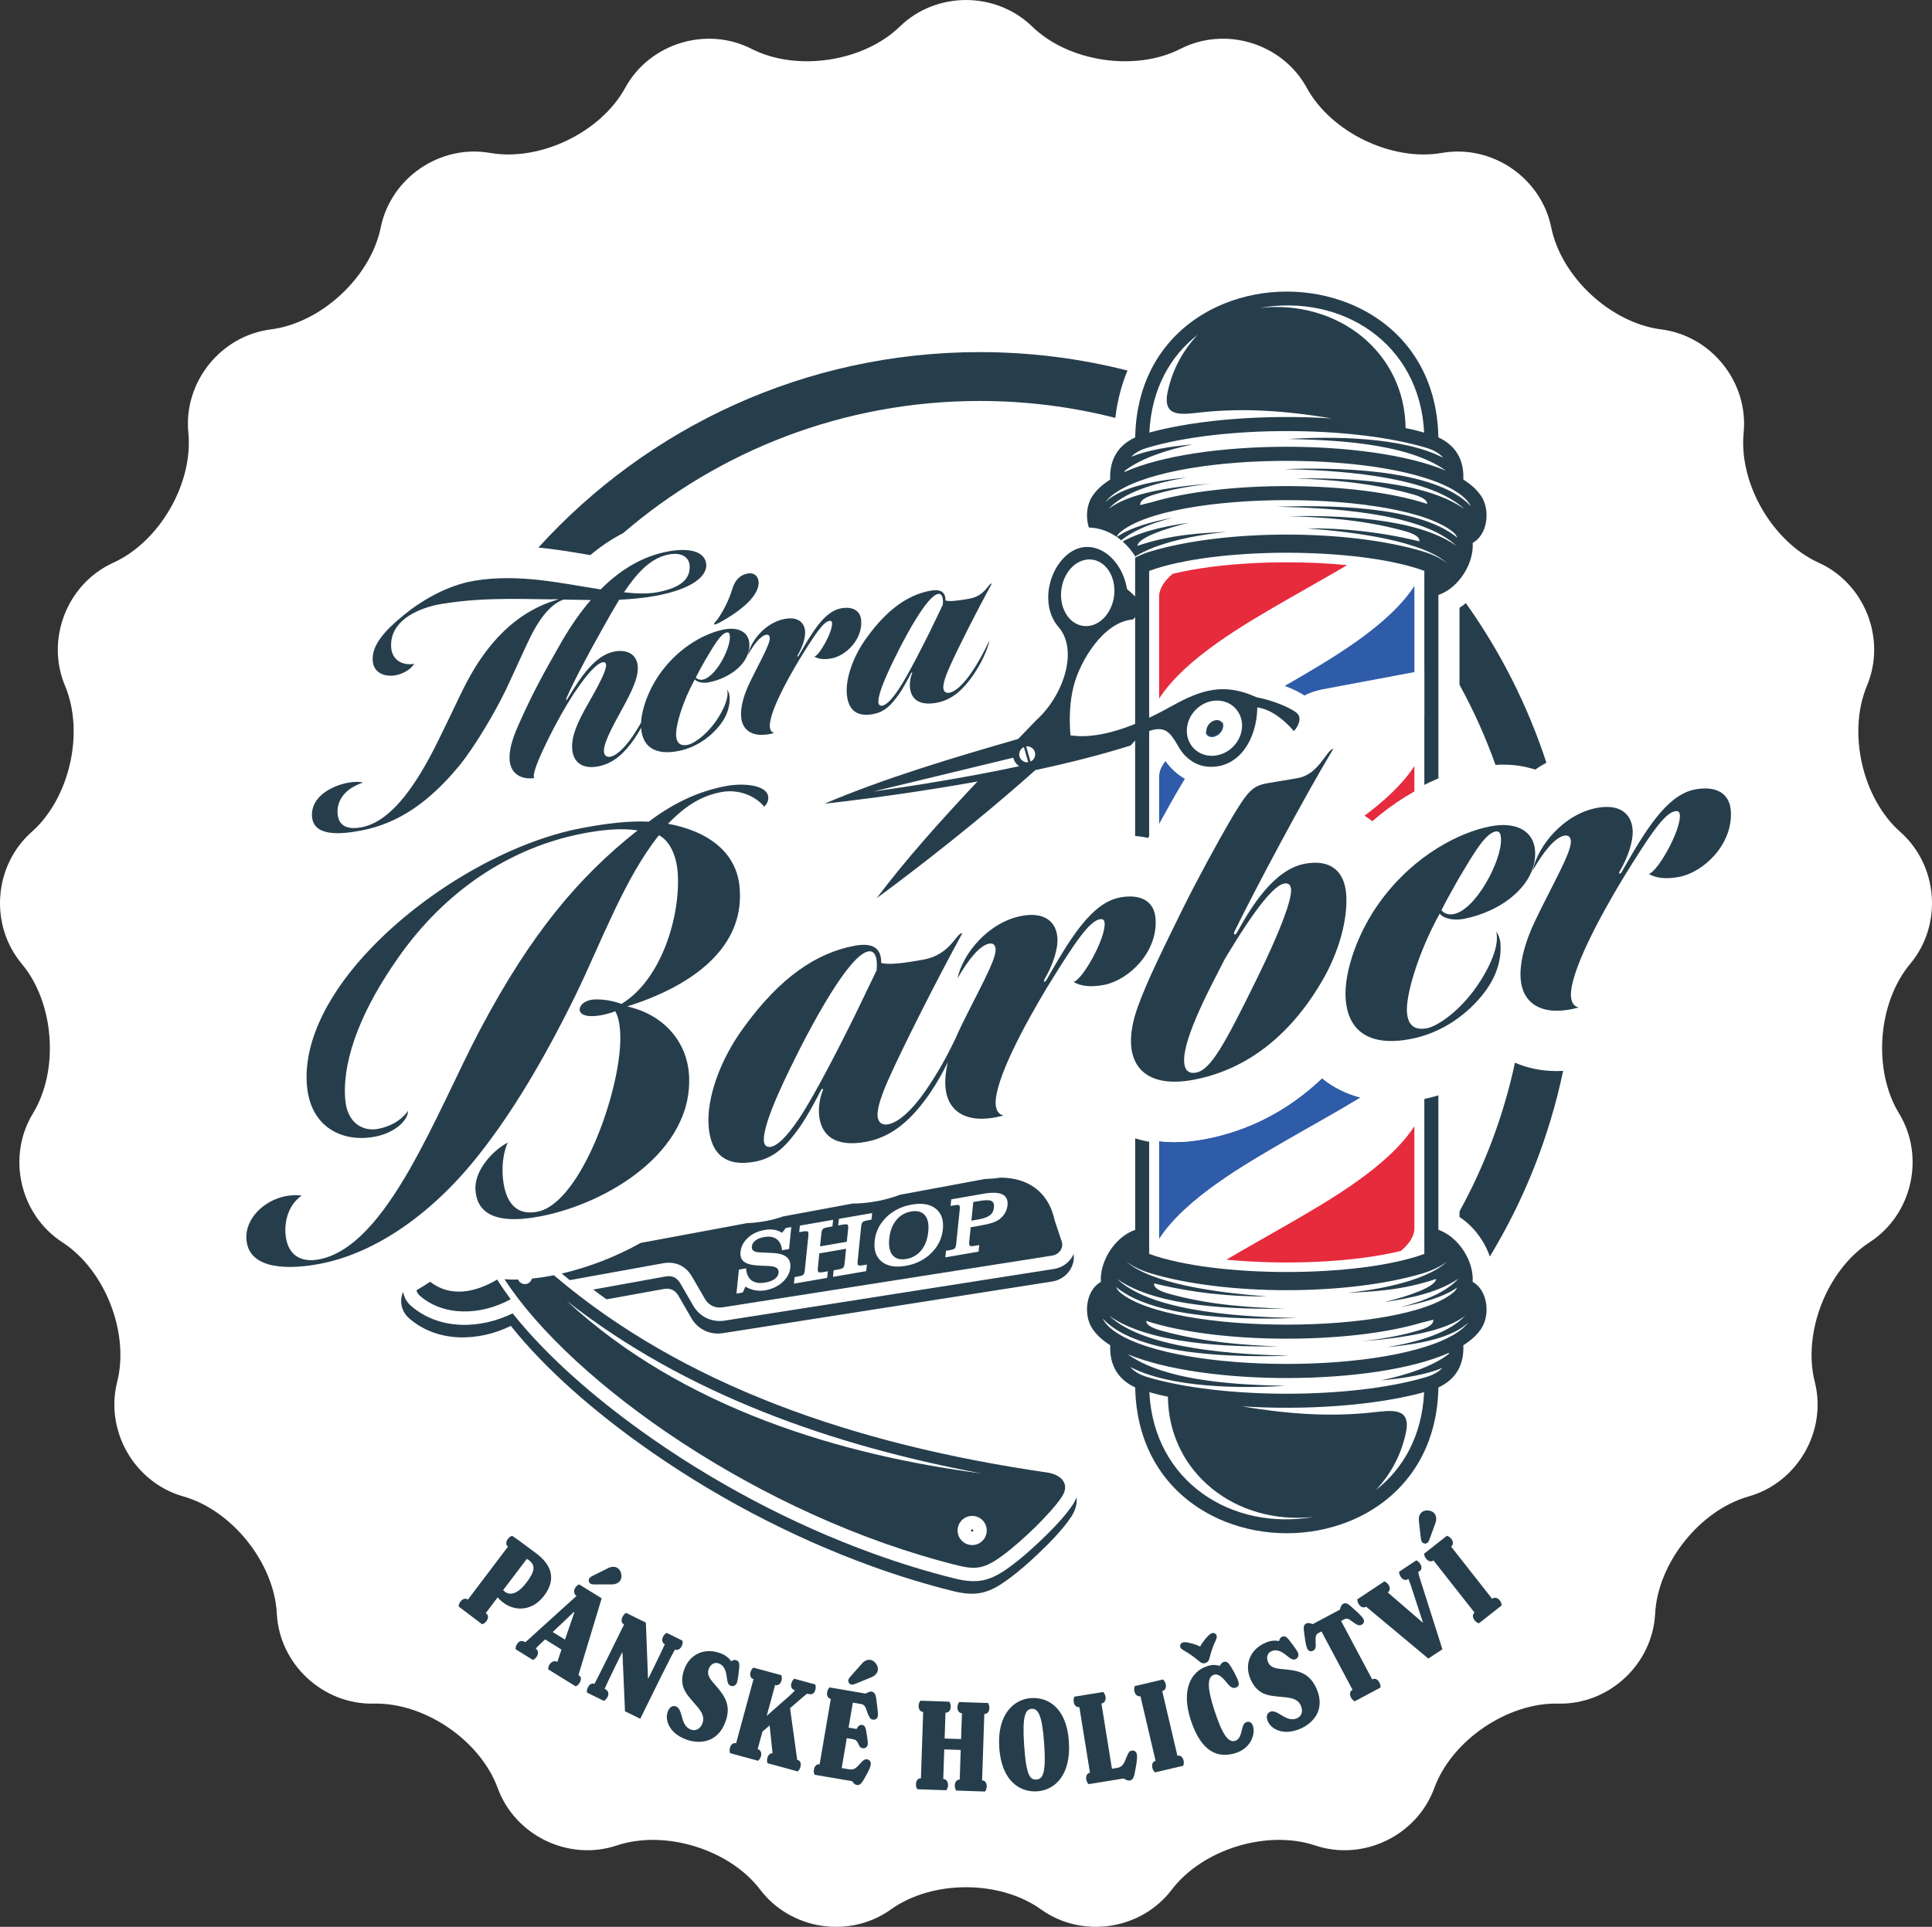 <?xml version="1.0" encoding="utf-8"?>
<!-- Generator: Adobe Illustrator 16.0.0, SVG Export Plug-In . SVG Version: 6.00 Build 0)  -->
<!DOCTYPE svg PUBLIC "-//W3C//DTD SVG 1.1//EN" "http://www.w3.org/Graphics/SVG/1.1/DTD/svg11.dtd">
<svg version="1.1" id="Vrstva_1" xmlns="http://www.w3.org/2000/svg" xmlns:xlink="http://www.w3.org/1999/xlink" x="0px" y="0px"
	 width="201.803px" height="201.301px" viewBox="-109.975 -109.701 201.803 201.301"
	 enable-background="new -109.975 -109.701 201.803 201.301" xml:space="preserve">
<rect x="-109.975" y="-109.701" width="201.803" height="201.301" fill="#333333" stroke="none"/>
<g>
	<path fill="#FFFFFF" d="M-15.983-106.93c3.8-3.693,10.019-3.693,13.82,0c3.799,3.693,10.765,4.745,15.486,2.335
		c4.719-2.41,10.664-0.578,13.203,4.075c2.541,4.651,8.893,7.709,14.115,6.795c5.219-0.912,10.359,2.59,11.415,7.784
		s6.229,9.986,11.483,10.653c5.261,0.669,9.132,5.53,8.615,10.804c-0.518,5.275,3.007,11.38,7.831,13.567
		c4.828,2.185,7.1,7.975,5.048,12.862c-2.048,4.887-0.481,11.761,3.485,15.271c3.97,3.513,4.436,9.713,1.034,13.778
		c-3.397,4.067-3.926,11.093-1.168,15.622c2.756,4.524,1.374,10.589-3.077,13.469c-4.444,2.884-7.021,9.443-5.722,14.583
		c1.301,5.136-1.807,10.522-6.91,11.967c-5.095,1.444-9.49,6.956-9.765,12.248c-0.273,5.288-4.829,9.521-10.126,9.396
		c-5.301-0.125-11.123,3.846-12.943,8.824c-1.822,4.978-7.423,7.678-12.45,5.994c-5.026-1.678-11.765,0.4-14.971,4.621
		c-3.206,4.217-9.353,5.145-13.662,2.059s-11.358-3.086-15.666,0c-4.307,3.088-10.454,2.16-13.661-2.059
		c-3.206-4.219-9.944-6.297-14.972-4.621c-5.025,1.684-10.627-1.017-12.447-5.994c-1.821-4.979-7.645-8.947-12.945-8.824
		c-5.294,0.125-9.855-4.107-10.126-9.396c-0.272-5.294-4.668-10.804-9.767-12.248c-5.096-1.444-8.206-6.829-6.909-11.967
		c1.299-5.138-1.271-11.698-5.723-14.583c-4.446-2.88-5.83-8.945-3.074-13.469c2.755-4.528,2.233-11.555-1.168-15.622
		c-3.398-4.064-2.934-10.265,1.032-13.778c3.969-3.515,5.538-10.387,3.485-15.271c-2.049-4.887,0.225-10.673,5.049-12.862
		c4.824-2.189,8.353-8.292,7.833-13.567c-0.521-5.273,3.357-10.132,8.614-10.804c5.259-0.667,10.426-5.46,11.483-10.653
		c1.059-5.193,6.197-8.696,11.416-7.784c5.222,0.914,11.573-2.146,14.113-6.795c2.543-4.65,8.482-6.483,13.206-4.075
		C-26.753-102.185-19.783-103.239-15.983-106.93"/>
	<path fill="#263E4C" d="M-56.929,51.082c0.168-0.225,0.351-0.302,0.447-0.332c0.299,0.189,1.145,0.797,2.55,1.858
		c2.09,1.586,1.707,3.185,0.78,4.411c-1.333,1.766-3.481,1.729-4.846,0.166l-1.242,1.643l0.069,0.049
		c0.212,0.162,0.237,0.48,0,0.795c-0.172,0.225-0.346,0.289-0.453,0.314l-2.446-1.854c0.005-0.105,0.021-0.285,0.19-0.511
		c0.237-0.313,0.551-0.378,0.766-0.215l0.011,0.009l4.193-5.541l-0.011-0.007C-57.134,51.703-57.16,51.385-56.929,51.082
		 M-54.982,55.631c0.875-1.155,1.061-1.896,0.033-2.469l-2.47,3.258C-56.883,57.022-56.01,56.99-54.982,55.631"/>
	<path fill="#263E4C" d="M-49.438,66.116c-0.141,0.228-0.314,0.319-0.404,0.362l-2.865-1.772c-0.017-0.109,0-0.296,0.143-0.523
		c0.176-0.288,0.537-0.414,0.741-0.288l0.059,0.039l0.438-1.301l-1.711-1.061l-0.471,0.44c-0.261,0.233-0.424,0.415-0.507,0.53
		c0.251,0.154,0.318,0.477,0.11,0.813c-0.142,0.228-0.314,0.319-0.409,0.362l-1.798-1.113c-0.015-0.107-0.009-0.303,0.134-0.53
		c0.203-0.324,0.491-0.442,0.851-0.224l0.021,0.016c0.167-0.131,0.475-0.416,1.125-1.012l4.226-3.83l-0.034-0.021
		c-0.211-0.145-0.312-0.489-0.11-0.813c0.145-0.238,0.321-0.328,0.421-0.364l2.35,1.452l-2.428,8.024l0.081,0.049
		C-49.247,65.488-49.235,65.79-49.438,66.116 M-49.983,58.751l-0.059-0.036l-2.202,2.086l1.284,0.789L-49.983,58.751z
		 M-45.091,54.723c0.154,0.691-0.338,1.113-0.998,1.104l-1.791,0.002c-0.265,0-0.552-0.043-0.598-0.371
		c-0.038-0.286,0.201-0.424,0.436-0.543l1.604-0.797C-45.853,53.817-45.227,54.04-45.091,54.723"/>
	<path fill="#263E4C" d="M-38.689,61.719c0.027,0.107,0.044,0.303-0.084,0.554c-0.164,0.341-0.463,0.464-0.665,0.364l-0.025-0.012
		c-0.176,0.289-0.606,1.098-1.397,2.701l-2.24,4.537l-1.593-0.783l-0.266-6.15l-0.027-0.012l-0.747,1.516
		c-0.562,1.14-0.91,1.91-1.092,2.309l0.088,0.041c0.306,0.15,0.392,0.459,0.215,0.814c-0.121,0.24-0.283,0.348-0.385,0.393
		l-1.757-0.867c-0.024-0.105-0.024-0.299,0.094-0.535c0.174-0.354,0.468-0.477,0.673-0.375l0.013,0.006
		c0.166-0.311,0.579-1.111,1.372-2.717l1.726-3.5l-0.067-0.032c-0.219-0.157-0.263-0.414-0.096-0.757
		c0.125-0.252,0.277-0.367,0.378-0.41l2.061,1.013l0.22,5.829l0.027,0.012l0.631-1.276c0.573-1.163,0.927-1.914,1.101-2.3
		c-0.283-0.157-0.354-0.458-0.191-0.788c0.122-0.251,0.296-0.353,0.386-0.403l1.644,0.811L-38.689,61.719z"/>
	<path fill="#263E4C" d="M-32.757,64.481c-0.04,0.378-0.13,1.305-0.249,1.623c-0.109,0.289-0.382,0.412-0.646,0.315
		c-0.29-0.109-0.327-0.367-0.38-0.717c-0.086-0.648-0.191-1.367-0.868-1.62c-0.444-0.17-0.864,0.096-1.042,0.57
		c-0.298,0.79,0.407,1.326,0.978,2.039c0.712,0.871,1.385,1.846,0.754,3.52c-0.844,2.244-2.793,2.307-4.129,1.805
		c-1.767-0.663-2.209-2.049-1.884-2.91c0.159-0.418,0.469-0.68,0.864-0.529c0.343,0.129,0.465,0.566,0.6,1.038
		c0.159,0.631,0.378,1.165,0.943,1.378c0.53,0.197,1-0.092,1.209-0.645c0.332-0.883-0.343-1.529-0.983-2.268
		c-0.743-0.867-1.537-1.721-0.89-3.434c0.582-1.545,2.125-2.245,3.758-1.627c0.527,0.197,0.875,0.479,1.131,0.846
		c0.104-0.082,0.302-0.202,0.537-0.114C-32.791,63.85-32.725,64.071-32.757,64.481"/>
	<path fill="#263E4C" d="M-26.65,74.168c0.259,0.069,0.386,0.356,0.283,0.734c-0.07,0.26-0.211,0.396-0.288,0.461l-3.156-0.859
		c-0.033-0.096-0.082-0.286-0.013-0.543c0.095-0.34,0.319-0.514,0.545-0.496l-0.308-2.904l-0.748,0.645l-0.5,1.834l0.043,0.012
		c0.245,0.066,0.402,0.357,0.297,0.74c-0.07,0.258-0.227,0.391-0.302,0.459l-2.909-0.794c-0.046-0.099-0.095-0.288-0.027-0.548
		c0.103-0.379,0.369-0.555,0.614-0.491l0.03,0.009l1.822-6.707l-0.028-0.008c-0.245-0.064-0.388-0.353-0.287-0.719
		c0.075-0.275,0.213-0.41,0.304-0.475l2.912,0.791c0.032,0.098,0.094,0.288,0.021,0.563c-0.101,0.367-0.38,0.539-0.625,0.473
		l-0.039-0.011l-0.88,3.224l2.306-2.033c0.215-0.188,0.472-0.441,0.642-0.629c-0.258-0.083-0.491-0.307-0.373-0.742
		c0.077-0.271,0.216-0.407,0.293-0.477l2.202,0.6c0.033,0.098,0.085,0.287,0.011,0.56c-0.107,0.394-0.325,0.554-0.844,0.412
		l-0.027-0.009c-0.3,0.24-0.738,0.619-1.237,1.052l-0.535,0.47l0.751,5.404l0.05,0.016L-26.65,74.168z"/>
	<path fill="#263E4C" d="M-20.089,74.501c0.264-0.283,0.42-0.442,0.686-0.397c0.266,0.043,0.429,0.245,0.374,0.578
		c-0.078,0.446-0.433,1.029-0.819,1.693c-0.211,0.307-0.363,0.453-0.642,0.405c-0.236-0.041-0.358-0.231-0.475-0.396l-3.916-0.669
		c-0.056-0.095-0.125-0.276-0.077-0.543c0.063-0.391,0.314-0.591,0.564-0.548l0.029,0.005l1.17-6.847l-0.03-0.004
		c-0.251-0.045-0.416-0.315-0.354-0.691c0.046-0.276,0.174-0.424,0.258-0.498l3.762,0.643c0.199-0.08,0.386-0.247,0.635-0.204
		c0.417,0.069,0.459,0.577,0.509,1.03l0.097,0.772c0.046,0.324,0.065,0.541,0.029,0.765c-0.044,0.248-0.243,0.402-0.535,0.354
		c-0.274-0.047-0.375-0.299-0.558-0.742c-0.14-0.424-0.22-0.808-0.637-0.881l-0.875-0.15l-0.444,2.612l0.835,0.142
		c0.117-0.18,0.237-0.486,0.614-0.42c0.138,0.021,0.314,0.167,0.378,0.564c0.074,0.47,0.22,1.207,0.169,1.5
		c-0.042,0.25-0.285,0.412-0.535,0.367c-0.207-0.035-0.306-0.138-0.415-0.402c-0.128-0.264-0.205-0.477-0.604-0.545l-0.629-0.107
		l-0.532,3.125l0.79,0.135C-20.699,75.241-20.456,74.899-20.089,74.501 M-18.458,64.133c0.402,0.584,0.103,1.162-0.507,1.399
		l-1.659,0.677c-0.249,0.101-0.53,0.167-0.692-0.121c-0.146-0.25,0.021-0.465,0.197-0.665l1.189-1.339
		C-19.506,63.582-18.844,63.552-18.458,64.133"/>
	<path fill="#263E4C" d="M-6.911,76.949c-0.009,0.269-0.112,0.434-0.172,0.516l-3.014-0.102c-0.049-0.088-0.158-0.259-0.149-0.527
		c0.014-0.396,0.23-0.627,0.501-0.618l0.015,0.003l0.104-3.1l-1.719-0.059l-0.103,3.1h0.042c0.253,0.011,0.47,0.258,0.457,0.652
		c-0.008,0.266-0.13,0.432-0.185,0.516l-3.015-0.104c-0.069-0.086-0.159-0.258-0.149-0.525c0.013-0.395,0.23-0.627,0.486-0.616h0.03
		l0.235-6.944h-0.031c-0.252-0.007-0.457-0.256-0.443-0.636c0.008-0.279,0.116-0.448,0.187-0.53l3.015,0.104
		c0.053,0.086,0.16,0.258,0.151,0.541c-0.013,0.379-0.248,0.611-0.503,0.603h-0.044l-0.09,2.702l1.717,0.058l0.094-2.704h-0.018
		c-0.265-0.008-0.47-0.256-0.457-0.635c0.009-0.281,0.13-0.449,0.188-0.528l3.012,0.101c0.056,0.086,0.146,0.258,0.137,0.541
		c-0.013,0.38-0.229,0.611-0.498,0.604l-0.028-0.002l-0.234,6.941l0.026,0.003C-7.1,76.309-6.894,76.555-6.911,76.949"/>
	<path fill="#263E4C" d="M-5.6,72.885c-0.242-3.556,1.59-5.066,3.305-5.183c1.758-0.122,3.724,0.972,3.968,4.53
		c0.245,3.584-1.528,5.088-3.301,5.211C-3.365,77.564-5.353,76.459-5.6,72.885 M-0.908,72.492c-0.21-3.075-0.65-3.711-1.311-3.666
		C-2.867,68.871-3.215,69.559-3,72.639c0.223,3.274,0.644,3.611,1.292,3.568C-1.052,76.16-0.696,75.557-0.908,72.492"/>
	<path fill="#263E4C" d="M7.743,73.758c0.159-0.369,0.245-0.525,0.485-0.564c0.277-0.042,0.498,0.078,0.549,0.415
		c0.073,0.427-0.103,1.285-0.251,2.052c-0.095,0.387-0.217,0.607-0.481,0.648c-0.266,0.045-0.504-0.116-0.65-0.209l-3.657,0.593
		c-0.082-0.073-0.206-0.226-0.251-0.487c-0.063-0.389,0.109-0.658,0.358-0.701l0.03-0.005l-1.107-6.858l-0.03,0.004
		c-0.249,0.043-0.498-0.161-0.558-0.539c-0.047-0.277,0.023-0.461,0.082-0.556l2.987-0.483c0.086,0.074,0.21,0.227,0.253,0.505
		c0.06,0.376-0.137,0.65-0.389,0.688l-0.041,0.005l1.099,6.817l0.545-0.088C7.331,74.899,7.459,74.448,7.743,73.758"/>
	<path fill="#263E4C" d="M13.655,74.227c0.06,0.262-0.008,0.453-0.045,0.547l-2.936,0.689c-0.085-0.066-0.223-0.209-0.283-0.471
		c-0.09-0.384,0.06-0.667,0.307-0.723l0.032-0.007L9.145,67.5l-0.032,0.007c-0.245,0.056-0.504-0.129-0.595-0.502
		c-0.062-0.274-0.004-0.46,0.045-0.558l2.936-0.688c0.077,0.07,0.226,0.209,0.288,0.482c0.086,0.372-0.077,0.655-0.322,0.713
		l-0.043,0.009l1.586,6.765l0.041-0.009C13.293,73.662,13.565,73.844,13.655,74.227"/>
	<path fill="#263E4C" d="M15.387,62.318c0.245-0.5,0.79-1.107,1.011-1.281c0.163-0.122,0.419-0.231,0.621-0.009
		c0.197,0.213,0.064,0.475-0.026,0.691c-0.215,0.43-0.459,1.116-0.631,1.795c-0.056,0.235-0.15,0.439-0.425,0.525
		c-0.262,0.086-0.47-0.021-0.652-0.183c-0.498-0.423-1.133-0.872-1.554-1.099c-0.214-0.121-0.477-0.269-0.434-0.543
		c0.026-0.283,0.305-0.359,0.507-0.352C14.102,61.871,14.881,62.059,15.387,62.318 M17.452,64.34
		c0.042-0.131,0.176-0.346,0.388-0.412c0.29-0.093,0.481,0.049,0.715,0.422c0.262,0.41,0.678,1.174,0.824,1.636
		c0.116,0.354-0.025,0.545-0.292,0.629c-0.275,0.088-0.524-0.05-0.755-0.324c-0.55-0.681-1-1.187-1.515-1.024
		c-0.721,0.23-0.678,1.422,0.004,3.551c0.82,2.564,1.464,3.59,2.226,3.35c0.475-0.152,0.603-0.742,0.702-1.165
		c0.107-0.44,0.198-0.7,0.487-0.794c0.341-0.107,0.564,0.094,0.672,0.425c0.253,0.802-0.198,2.294-1.803,2.807
		c-1.841,0.586-3.621-0.05-4.732-3.536c-0.931-2.919-0.062-4.965,1.771-5.546C16.767,64.151,17.182,64.269,17.452,64.34"/>
	<path fill="#263E4C" d="M24.663,61.615c0.232,0.299,0.805,1.037,0.94,1.346c0.118,0.286,0.004,0.563-0.251,0.676
		c-0.285,0.119-0.496-0.04-0.771-0.257c-0.506-0.412-1.082-0.86-1.742-0.579c-0.442,0.187-0.563,0.665-0.365,1.133
		c0.331,0.777,1.21,0.683,2.116,0.803c1.116,0.137,2.275,0.385,2.972,2.032c0.938,2.206-0.436,3.597-1.747,4.15
		c-1.738,0.736-3.016,0.039-3.37-0.81c-0.174-0.411-0.135-0.814,0.258-0.979c0.337-0.141,0.728,0.091,1.148,0.338
		c0.549,0.352,1.077,0.588,1.635,0.35c0.517-0.219,0.661-0.752,0.429-1.299c-0.369-0.871-1.3-0.871-2.275-0.963
		c-1.135-0.116-2.298-0.191-3.013-1.876c-0.644-1.52-0.008-3.089,1.604-3.769c0.517-0.219,0.963-0.256,1.399-0.163
		c0.024-0.131,0.08-0.354,0.315-0.453C24.204,61.182,24.405,61.296,24.663,61.615"/>
	<path fill="#263E4C" d="M32.436,59.442c0.154,0.285,0.021,0.485-0.189,0.598c-0.262,0.139-0.489,0.019-0.906-0.286
		c-0.474-0.354-0.614-0.438-0.961-0.253l-0.272,0.144l3.251,6.11l0.039-0.02c0.236-0.129,0.523-0.009,0.704,0.339
		c0.131,0.236,0.133,0.427,0.111,0.532l-2.687,1.432c-0.09-0.049-0.257-0.15-0.384-0.391c-0.185-0.346-0.109-0.659,0.114-0.777
		l0.049-0.027l-3.251-6.105l-0.271,0.146c-0.352,0.185-0.352,0.36-0.335,0.96c0.032,0.51,0.007,0.762-0.253,0.9
		c-0.215,0.111-0.459,0.1-0.605-0.174c-0.085-0.16-0.159-0.457-0.223-0.807l-0.137-1.013c-0.047-0.389-0.077-0.677,0.236-0.844
		c0.198-0.104,0.477,0,0.687,0.064l2.824-1.505c0.063-0.207,0.133-0.5,0.329-0.604c0.315-0.167,0.551,0.011,0.834,0.274l0.764,0.68
		C32.157,59.067,32.354,59.281,32.436,59.442"/>
	<path fill="#263E4C" d="M37.935,53.3c0.094,0.038,0.27,0.126,0.425,0.36c0.21,0.318,0.176,0.627-0.047,0.772l-0.163,0.11
		c0.047,0.225,0.219,0.785,0.496,1.635l2.041,6.424l-1.468,0.974l-6.494-5.419c-0.229,0.148-0.549,0.075-0.758-0.242
		c-0.152-0.234-0.165-0.432-0.165-0.533l2.818-1.869c0.109,0.033,0.279,0.119,0.438,0.354c0.208,0.317,0.165,0.636-0.071,0.788
		l-0.011,0.006l3.669,3.166l0.015-0.009l-1.245-3.812c-0.107-0.315-0.226-0.627-0.283-0.758l-0.069,0.047
		c-0.223,0.146-0.52,0.057-0.729-0.26c-0.157-0.235-0.166-0.431-0.166-0.533l1.788-1.184L37.935,53.3z"/>
	<path fill="#263E4C" d="M39.261,48.111c0.7,0.093,0.931,0.706,0.695,1.317l-0.614,1.686c-0.09,0.248-0.229,0.502-0.549,0.436
		c-0.288-0.064-0.333-0.331-0.365-0.598l-0.197-1.778C38.149,48.521,38.57,48.01,39.261,48.111 M46.69,57.508
		c0.163,0.211,0.181,0.412,0.187,0.514l-2.367,1.867c-0.112-0.026-0.292-0.098-0.455-0.31c-0.245-0.31-0.228-0.629-0.03-0.783
		l0.024-0.017l-4.297-5.463l-0.021,0.018c-0.199,0.158-0.508,0.099-0.749-0.197c-0.174-0.221-0.202-0.416-0.197-0.525l2.369-1.865
		c0.099,0.031,0.288,0.094,0.464,0.314c0.236,0.301,0.206,0.629,0.008,0.786l-0.034,0.023l4.294,5.462l0.037-0.025
		C46.12,57.148,46.446,57.198,46.69,57.508"/>
	<path fill="#263E4C" d="M16.495-32.789c0.047,0.006,0.099,0.011,0.146,0.006c0.479-0.02,0.94-0.417,1.056-0.906
		c0.049-0.219,0.025-0.417-0.078-0.56c-0.077-0.12-0.197-0.191-0.36-0.215c-0.052-0.006-0.099-0.008-0.148-0.006
		c-0.479,0.02-0.938,0.418-1.054,0.908c-0.049,0.219-0.026,0.417,0.071,0.56C16.209-32.881,16.332-32.815,16.495-32.789"/>
	<path fill="#263E4C" d="M43.849,24.218c0.142-2.138-1.442-4.693-3.58-5.436V4.731c-0.621,0.187-1.253,0.346-1.893,0.466
		c-1.099,0.206-2.163,0.311-3.164,0.311c-2.824,0-5.348-0.852-7.279-2.434c-3.554,3.378-7.707,5.533-12.359,6.404
		c-1.095,0.206-2.157,0.313-3.161,0.313c-1.365,0-2.644-0.195-3.816-0.568v9.559c-2.138,0.743-3.722,3.298-3.584,5.436
		c-1.563,0.869-1.837,3.374-0.936,4.813c0.419,0.674,1.073,1.277,1.915,1.807c-0.09,2.107,0.841,3.599,2.607,4.406
		c0.14,7.275,4.204,11.947,9.385,14.016c2.039,0.815,4.249,1.222,6.449,1.222c2.204,0,4.408-0.408,6.454-1.222
		c5.178-2.069,9.25-6.743,9.385-14.016c1.764-0.807,2.698-2.299,2.603-4.406c0.846-0.53,1.498-1.133,1.919-1.807
		C45.688,27.592,45.416,25.087,43.849,24.218"/>
	<path fill="#263E4C" d="M7.648-52.784c0.352,0.358,0.667,0.76,0.944,1.191v8.648v2.796v0.633v3.228v6.464v4.502v2.955
		c0.463,0.041,0.923,0.107,1.365,0.208c1.121-2.09,2.245-4.099,3.099-5.548l0.013-0.017c1.064-1.777,1.833-2.927,2.859-3.928
		c1.815-1.779,3.738-2.305,5.028-2.547c0.406-0.077,0.895-0.159,1.472-0.253h0.009c0.242-0.039,0.496-0.08,0.753-0.125
		c0.715-0.968,2.133-2.773,4.76-3.267l10.503-1.972v5.054l-3.893,6.447c-0.622,1.032-1.356,2.294-2.185,3.773
		c0.288,0.18,0.566,0.377,0.837,0.592c1.099-0.955,2.266-1.82,3.496-2.582c1.161-0.725,2.358-1.343,3.563-1.848v-19.16
		c2.138-0.747,3.719-3.301,3.58-5.44c1.564-0.865,1.839-3.372,0.942-4.812c-0.421-0.674-1.073-1.275-1.919-1.81
		c0.095-2.105-0.841-3.597-2.605-4.401c-0.138-7.275-4.207-11.95-9.387-14.016c-2.039-0.813-4.247-1.221-6.451-1.221
		c-2.202,0-4.408,0.408-6.447,1.221C12.801-75.947,8.734-71.275,8.597-64c-1.769,0.809-2.7,2.296-2.61,4.401
		c-0.841,0.535-1.494,1.136-1.914,1.81c-0.545,0.875-0.657,2.144-0.313,3.2C5.172-54.551,6.541-53.915,7.648-52.784"/>
	<path fill="#FFFFFF" d="M38.78,35.745c-5.164,1.414-12.421,1.906-19.044,1.477c4.576,0.774,9.018,1.131,13.568,0.644
		c2.017-0.214,4.152-0.631,3.567,2.131c-0.511,2.395-1.644,4.395-3.146,5.981C36.561,43.773,38.555,40.361,38.78,35.745z
		 M12.014,36.208c-0.669-0.107-1.597-0.369-1.936-0.463c0.459,9.34,8.591,14.533,17.19,13.027
		C19.1,49.673,12.095,44.151,12.014,36.208 M10.078-64.509c5.167-1.412,12.426-1.906,19.049-1.477
		c-4.576-0.771-9.018-1.126-13.57-0.642c-2.018,0.215-4.153,0.631-3.565-2.133c0.506-2.391,1.644-4.391,3.146-5.979
		C12.301-72.533,10.305-69.123,10.078-64.509L10.078-64.509z M36.844-64.972c0.674,0.109,1.599,0.371,1.936,0.463
		c-0.455-9.34-8.588-14.533-17.184-13.024C29.758-78.437,36.763-72.913,36.844-64.972 M34.269,34.515
		c2.425-0.221,4.755-0.611,6.408-1.3c-0.417,0.44-0.987,0.738-1.681,0.948c-7.784,2.324-21.352,2.324-29.133,0
		c-0.743-0.225-1.35-0.551-1.772-1.049c4.232,2.21,11.64,2.247,16.156,1.968c-4.417-0.107-12.319-0.348-16.435-3.307
		c8.052,3.369,25.796,3.324,33.572-0.146c-0.004,0.041-0.011,0.077-0.02,0.114C39.686,33.045,37.037,33.925,34.269,34.515
		 M32.273,30.42c4.099-0.298,8.756-1.006,10.808-2.685c-1.631,1.779-4.837,2.76-8.164,3.305c3.374-0.307,6.79-0.98,8.468-2.556
		c-0.309,0.403-0.759,0.783-1.331,1.142c-6.764,4.221-28.483,4.221-35.248,0c-0.674-0.421-1.185-0.875-1.487-1.365
		c-0.041-0.056-0.071-0.123-0.101-0.189c3.786,4.045,14.679,4.018,19.478,3.861c-4.747-0.116-14.988-0.532-18.821-4.181
		c4.187,3.007,12.662,3.281,17.615,3.202c-3.396-0.118-7.615-0.415-11.875-1.561c-0.44-0.12-1.874-0.461-1.865-1.099
		c7.344,2.421,21.12,2.481,28.786,0.18c0.401-0.092,0.796-0.193,1.193-0.305c0.099,0.683-1.208,1.028-1.599,1.144
		C36.295,29.86,34.237,30.203,32.273,30.42z M14.593-63.275c-2.427,0.219-4.751,0.61-6.408,1.299
		c0.417-0.44,0.992-0.738,1.683-0.944c7.782-2.327,21.347-2.327,29.131,0c0.745,0.221,1.352,0.549,1.772,1.045
		c-4.232-2.208-11.641-2.249-16.154-1.966c4.413,0.107,12.316,0.346,16.433,3.307c-8.048-3.372-25.796-3.324-33.573,0.144
		c0.008-0.039,0.015-0.075,0.017-0.114C9.181-61.804,11.823-62.686,14.593-63.275 M16.593-59.182
		c-4.099,0.3-8.76,1.006-10.812,2.685c1.631-1.782,4.842-2.758,8.164-3.305c-3.374,0.307-6.791,0.981-8.471,2.558
		c0.311-0.406,0.764-0.786,1.333-1.144c6.765-4.221,28.483-4.221,35.248,0c0.678,0.423,1.185,0.88,1.49,1.365
		c0.039,0.06,0.068,0.122,0.099,0.191c-3.782-4.045-14.679-4.018-19.478-3.861c4.747,0.114,14.988,0.534,18.821,4.178
		c-4.189-3.002-12.662-3.277-17.611-3.2c3.386,0.118,7.61,0.412,11.874,1.563c0.44,0.116,1.87,0.459,1.856,1.099
		c-7.342-2.423-21.118-2.483-28.779-0.18c-0.399,0.092-0.796,0.193-1.197,0.303c-0.095-0.685,1.212-1.026,1.601-1.144
		C12.567-58.622,14.624-58.965,16.593-59.182L16.593-59.182z M23.392-56.761c4.58-0.148,14.658-0.255,18.852,3.234
		c-0.09-0.217-0.228-0.41-0.42-0.571c-5.368-4.47-29.419-4.47-34.789,0c-0.176,0.146-0.309,0.322-0.395,0.52
		c1.391-0.985,3.653-1.625,5.902-2.039c-2.511,0.628-4.762,1.571-6.052,2.974c2.03-1.393,4.919-2.054,7.7-2.442
		c-2.627,0.639-5.301,1.601-5.357,2.406c3.554-1.189,6.529-1.322,9.299-1.455c-2.127,0.214-8.02,0.994-10.462,3.279
		c0.721-0.563,1.738-0.996,2.481-1.219c7.851-2.369,20.708-2.369,28.561,0c0.74,0.223,1.757,0.655,2.479,1.217
		c-2.603-2.32-9.501-3.266-14.694-3.64c3.683-0.058,7.799,0.367,11.78,1.354c0.118-0.68-1.401-1.041-1.85-1.161
		c-4.265-1.148-8.432-1.358-11.819-1.474c4.951-0.08,13.362,0.109,17.551,3.114C38.329-56.312,28.144-56.647,23.392-56.761z
		 M25.465,27.999c-4.575,0.148-14.653,0.255-18.851-3.236c0.094,0.217,0.228,0.415,0.42,0.571c5.37,4.471,29.421,4.471,34.789,0
		c0.18-0.146,0.309-0.322,0.399-0.517c-1.391,0.983-3.652,1.625-5.902,2.035c2.511-0.629,4.76-1.569,6.052-2.975
		c-2.03,1.397-4.919,2.054-7.705,2.442c2.627-0.637,5.305-1.599,5.365-2.404c-3.558,1.191-6.535,1.32-9.306,1.453
		c2.129-0.212,8.022-0.992,10.465-3.279c-0.721,0.562-1.741,0.996-2.481,1.219c-7.853,2.372-20.71,2.372-28.561,0
		c-0.743-0.223-1.76-0.652-2.481-1.214c2.605,2.318,9.503,3.269,14.697,3.64c-3.687,0.054-7.801-0.367-11.787-1.356
		c-0.112,0.681,1.406,1.043,1.856,1.166c4.264,1.146,8.43,1.356,11.821,1.474c-4.953,0.078-13.366-0.109-17.558-3.114
		C10.531,27.553,20.718,27.884,25.465,27.999z"/>
	<path fill="#FFFFFF" d="M38.801-50.061c-6.906-2.524-21.834-2.524-28.741,0v71.358c6.906,2.521,21.839,2.521,28.741,0V-50.061z"/>
	<path fill="#2F5CA8" d="M28.118,2.948C24.59,6.304,20.469,8.44,15.851,9.307c-1.086,0.206-2.146,0.311-3.14,0.311
		c-0.551,0-1.088-0.034-1.611-0.097v10.203c2.751-4.247,8.971-7.796,13.327-10.32c2.563-1.479,5.164-2.904,7.691-4.442
		C30.621,4.56,29.264,3.884,28.118,2.948"/>
	<path fill="#E62B3D" d="M24.429-47.041c2.097-1.21,4.222-2.389,6.308-3.618c-6.074-0.595-13.325-0.292-18.216,0.905
		c-0.867,0.708-1.42,1.558-1.42,2.365v10.67C13.851-40.97,20.07-44.52,24.429-47.041"/>
	<path fill="#E62B3D" d="M32.539-24.471c0.283,0.178,0.558,0.372,0.824,0.584c1.09-0.951,2.251-1.807,3.468-2.564
		c0.309-0.191,0.618-0.374,0.932-0.552v-2.663C36.546-27.791,34.651-26.048,32.539-24.471"/>
	<path fill="#E62B3D" d="M24.429,18.28c-2.092,1.213-4.217,2.387-6.305,3.619c6.076,0.594,13.325,0.292,18.216-0.908
		c0.869-0.706,1.423-1.558,1.423-2.365V7.957C35.011,12.208,28.792,15.758,24.429,18.28"/>
	<path fill="#FFFFFF" d="M38.801-27.561c-0.665,0.337-1.322,0.706-1.97,1.11c-1.217,0.757-2.378,1.614-3.468,2.564
		c-0.266-0.215-0.545-0.41-0.833-0.59c0.824-1.466,1.554-2.719,2.172-3.745l4.099-6.792v-4.67L28.135-37.68
		c-2.61,0.491-4.013,2.279-4.722,3.243c-0.255,0.041-0.508,0.082-0.747,0.123l-0.013,0.002c-0.567,0.092-1.058,0.174-1.459,0.251
		c-1.279,0.238-3.193,0.764-4.994,2.528c-1.015,0.991-1.779,2.135-2.835,3.897l-0.009,0.019c-0.858,1.438-1.97,3.434-3.077,5.505
		c-0.073-0.017-0.146-0.03-0.219-0.045V9.35c0.841,0.174,1.726,0.264,2.65,0.264c0.998,0,2.054-0.103,3.14-0.311
		C20.469,8.435,24.59,6.3,28.118,2.944c1.921,1.569,4.425,2.417,7.23,2.417c0.994,0,2.054-0.105,3.14-0.309
		c0.103-0.019,0.21-0.045,0.313-0.064V-27.561L38.801-27.561z"/>
	<path fill="#263E4C" d="M-18.403-15.865L-18.403-15.865L-18.403-15.865z"/>
	<path fill="#2F5CA8" d="M16.057-32.952c0.099,0.137,0.236,0.223,0.425,0.251c0.043,0.004,0.082,0.006,0.129,0.006
		c0.519,0,1.045-0.436,1.171-0.974c0.052-0.238,0.026-0.459-0.085-0.623c-0.584,0.348-1.167,0.702-1.743,1.063
		C15.967-33.126,16.001-33.031,16.057-32.952"/>
	<path fill="#2F5CA8" d="M11.765-30.186c-0.42,0.52-0.665,1.075-0.665,1.612v4.944c0.824-1.508,1.611-2.903,2.255-3.985l0.009-0.019
		c0.148-0.247,0.29-0.479,0.427-0.702C12.919-28.827,12.229-29.514,11.765-30.186"/>
	<path fill="#2F5CA8" d="M24.429-38.161c-0.068,0.041-0.139,0.08-0.208,0.12c0.764,0.288,1.496,0.631,2.06,1
		c0.539-0.279,1.155-0.504,1.859-0.638l9.623-1.809v-8.997C35.011-44.234,28.792-40.687,24.429-38.161"/>
	<path fill="#263E4C" d="M16.495-32.789c0.047,0.006,0.099,0.011,0.146,0.006c0.479-0.02,0.94-0.417,1.056-0.906
		c0.049-0.219,0.025-0.417-0.078-0.56c-0.077-0.12-0.197-0.191-0.36-0.215c-0.052-0.006-0.099-0.008-0.148-0.006
		c-0.479,0.02-0.938,0.418-1.054,0.908c-0.049,0.219-0.026,0.417,0.071,0.56C16.209-32.881,16.332-32.815,16.495-32.789"/>
	<path fill="#263E4C" d="M25.446-35.24c-0.792-0.631-2.71-1.352-4.174-1.618c-3.382-1.556-5.79-0.777-8.777,0.88
		c-2.76,1.535-7.086,3.642-10.658,3.099c-0.142-1.852-0.073-3.543,0.335-5.151c0.691-2.68,3.144-6.724,6.189-6.949
		c1.502-1.436,0.67-2.047-0.622-3.187c-0.599-3.788-4.413-6.123-6.983-2.807c-1.442,1.861-1.799,4.897-0.163,6.782
		c2.12,2.442,0.485,7.2-2.331,9.735c-0.618,0.642-1.249,1.296-1.888,1.957c-6.744,1.942-14.011,4.112-20.226,6.762
		c4.259-0.476,10.034-1.251,15.979-2.32c-3.739,3.966-7.463,8.11-10.531,12.192c4.435-3.262,10.778-8.202,16.574-13.381
		c3.526-0.755,6.941-1.614,9.967-2.578c0,0,1.062-1.399,2.466-1.659c1.399-0.26,1.829,0.625,2.663,2.026
		c0.504,0.822,1.558,1.775,2.981,1.858c3.236,0.2,5.071-2.936,5.108-6.202c1.502,0.236,2.854,1.337,3.812,2.481
		C25.547-33.679,26.126-34.697,25.446-35.24 M-18.728-27.016l14.59-3.526c0.006,0.02,0.013,0.045,0.019,0.063
		c0.101,0.352,0.32,0.637,0.599,0.826C-8.671-28.551-14.043-27.673-18.728-27.016 M-3.481-30.664
		c-0.116-0.403,0.086-0.818,0.453-0.987l0.457,1.582C-2.975-30.016-3.365-30.265-3.481-30.664 M-2.335-30.138L-2.79-31.72
		c0.401-0.051,0.794,0.193,0.91,0.595C-1.764-30.724-1.966-30.308-2.335-30.138 M0.961-46.595C0.536-48.406,1.384-50.4,2.867-51.05
		c1.476-0.65,3.026,0.29,3.451,2.101c0.425,1.809-0.42,3.805-1.901,4.455C2.936-43.846,1.391-44.783,0.961-46.595 M19.684-33.222
		c-0.372,1.575-1.927,2.676-3.477,2.455c-1.554-0.226-2.506-1.685-2.137-3.26c0.369-1.578,1.927-2.676,3.477-2.456
		C19.096-36.259,20.053-34.8,19.684-33.222"/>
	<path fill="#263E4C" d="M47.034-29.817c1.176,0,2.296,0.174,3.348,0.517c0.382-0.262,0.772-0.5,1.17-0.719
		c-1.969-6.014-4.822-11.624-8.415-16.675c-0.21,0.176-0.434,0.341-0.664,0.491v8.042c1.468,2.668,2.728,5.466,3.76,8.372
		C46.506-29.808,46.772-29.817,47.034-29.817"/>
	<path fill="#263E4C" d="M48.266,1.317c-1.176,5.513-3.15,10.734-5.79,15.536v0.588c1.451,0.959,2.592,2.468,3.167,4.129
		c3.576-5.895,6.196-12.432,7.655-19.394c-0.225,0.013-0.443,0.019-0.66,0.019C50.867,2.195,49.416,1.823,48.266,1.317"/>
	<path fill="#263E4C" d="M-8.547,50.218c0.014,0.064,0.077,0.105,0.139,0.093c0.065-0.012,0.107-0.076,0.095-0.141
		c-0.014-0.063-0.075-0.106-0.142-0.092C-8.516,50.089-8.558,50.152-8.547,50.218"/>
	<path fill="#263E4C" d="M2.101,47.463c-0.901,1.357-2.311,2.776-3.5,3.9c-0.949,0.897-1.961,1.793-3.018,2.572
		c-2.056,1.515-3.369,1.886-5.844,1.271c-2.848-0.705-5.656-1.574-8.419-2.57c-8.579-3.1-16.97-7.555-24.373-12.883
		c-4.587-3.303-9.661-7.574-13.375-12.244l0,0c-3.376,1.657-7.662,1.788-10.621-0.788c-0.469-0.408-0.729-0.927-0.812-1.457
		c-0.413,0.891-0.23,2.017,0.622,2.764c2.96,2.578,7.246,2.449,10.621,0.79v-0.002c3.715,4.67,8.792,8.94,13.38,12.244
		c7.403,5.328,15.79,9.784,24.371,12.885c2.762,0.998,5.571,1.863,8.421,2.574c2.472,0.613,3.792,0.24,5.839-1.275
		c1.061-0.777,2.073-1.67,3.022-2.571c1.185-1.12,2.597-2.543,3.496-3.901c0.414-0.618,0.644-1.335,0.571-2.052
		C2.386,46.977,2.253,47.225,2.101,47.463"/>
	<path fill="#263E4C" d="M2.167,21.312c-0.35,0.796-1.116,1.41-2.03,1.554l-34.422,5.402c-1.319,0.208-2.604-0.393-3.272-1.55
		l-1.369-2.365c-0.365-0.607-0.866-0.82-1.56-0.693l-7.528,1.363c0.459,0.348,0.928,0.687,1.396,1.021l5.945-1.075
		c0.694-0.126,1.198,0.088,1.561,0.695l1.367,2.367c0.67,1.155,1.96,1.756,3.272,1.547l34.427-5.402
		C1.331,23.956,2.365,22.673,2.167,21.312"/>
	<path fill="#263E4C" d="M-48.308-51.709c1.092-0.925,2.235-1.689,3.418-2.292c10.005-8.606,23.024-13.81,37.254-13.81
		c4.889,0,9.632,0.614,14.16,1.769c0.202-1.75,0.631-3.406,1.271-4.945C2.863-72.245-2.31-72.915-7.636-72.915
		c-18.272,0-34.71,7.874-46.101,20.418c1.78,0.174,3.471,0.459,5.033,0.723C-48.572-51.754-48.438-51.731-48.308-51.709"/>
	<path fill="#263E4C" d="M-31.92-49.776c-0.667,0.123-1.277,0.607-1.581,1.648c-0.349,1.202-1.061,2.504-1.571,3.185
		c-0.169,0.217-0.345,0.341-0.308,0.458c0.036,0.085,0.394-0.075,0.805-0.305c1.213-0.688,3.949-2.403,3.837-4.135
		C-30.771-49.439-31.134-49.926-31.92-49.776"/>
	<path fill="#263E4C" d="M-72.245-22.932c4.079-0.766,7.287-3.213,10.188-6.709c1.676-2.037,3.802-5.664,4.936-8.026
		c0.542-1.118,1.878-4.133,2.532-5.453c0.729-1.492,1.923-3.406,3.479-3.942l2.848,0.049c-1.053,1.21-2.063,2.659-3.03,4.318
		c-2.011,3.516-3.105,5.505-4.578,8.853c-0.644,1.442-0.935,2.605-0.877,3.513c0.095,1.489,1.237,2.105,2.597,1.912
		c-0.25-0.138,0.161-1.352,0.862-2.867c0.723-1.58,1.734-3.492,2.596-4.915c1.747-2.848,3.004-4.189,3.67-4.316
		c0.241-0.043,0.343,0.092,0.356,0.274c0.037,0.58-0.783,2.146-1.831,3.971c-1.237,2.14-1.793,3.534-1.714,4.779
		c0.083,1.335,0.964,2.187,2.717,1.858c1.661-0.313,2.813-1.483,3.792-2.895c0.247-0.365,0.48-0.747,0.693-1.131
		c0.134,1.994,1.472,2.878,3.852,2.427c1.694-0.32,3.196-1.277,4.272-2.586c0.996-1.202,1.167-2.311,1.119-3.097
		c-0.021-0.307-0.127-0.563-0.26-0.753c0.279,1.026-0.717,2.717-1.336,3.539c-0.958,1.288-2.158,2.127-2.793,2.245
		c-0.726,0.138-1.143-0.152-1.198-0.972c-0.062-1.002,0.638-3.47,1.956-5.87c0.232,0.294,0.822,0.427,1.426,0.315
		c2.267-0.425,4.398-2.054,4.269-4.058c-0.075-1.187-1.121-1.758-2.629-1.472c-1.846,0.348-4.511,1.676-6.547,4.395
		c-1.283,1.724-2.057,3.816-2.137,5.348c-0.266,0.466-0.562,0.947-0.915,1.466c-0.928,1.341-1.742,1.987-2.285,2.09
		c-0.453,0.084-0.656-0.217-0.675-0.519c-0.048-0.79,0.598-2.112,1.888-4.443c1.071-1.951,1.717-3.335,1.644-4.459
		c-0.084-1.335-1.183-1.807-2.424-1.573c-2.057,0.384-3.561,2.698-4.944,4.986c-0.112,0.174-0.149,0.058-0.097-0.073
		c0.69-1.635,2.355-4.779,3.814-7.357c0.605-1.097,1.183-2.099,1.71-2.961c1.338-0.069,2.679-0.195,3.854-0.418
		c4.022-0.755,5.31-2.164,5.241-3.258c-0.078-1.247-1.525-1.833-4.003-1.369c-2.508,0.47-4.839,1.768-7.026,3.961
		c-3.892-0.588-8.52-1.687-13.176-0.905c-2.906,0.482-5.618,2.129-7.417,3.607c-1.95,1.595-3.323,3.114-3.22,4.721
		c0.083,1.367,1.332,1.747,2.422,1.543c0.758-0.142,1.554-0.601,1.912-1.191c-0.211,0.041-0.455,0.056-0.671,0.035
		c-0.92-0.071-1.665-0.672-1.734-1.767c-0.081-1.305,0.53-2.281,1.461-3.011c1.053-0.813,2.547-1.307,3.761-1.504
		c4.931-0.833,9.789-0.425,12.291-0.498c-5.496,1.526-8.351,6.243-9.688,8.797c-0.791,1.504-2.67,5.638-3.848,7.795
		c-2.3,4.245-4.619,6.769-7.067,7.228c-1.481,0.281-2.424-0.129-2.508-1.466c-0.065-1.032,0.426-2.444,2.642-3.198
		c-0.251-0.109-0.927-0.105-1.533,0.008c-1.9,0.358-3.905,1.567-3.783,3.509C-77.246-22.264-74.392-22.526-72.245-22.932
		 M-36.305-40.747c0.776-1.281,1.566-2.753,2.233-2.88c0.216-0.039,0.312,0.066,0.333,0.399c0.082,1.305-1.558,4.41-2.925,4.545
		c-0.244,0.015-0.497-0.06-0.629-0.249C-37.021-39.474-36.582-40.266-36.305-40.747 M-40.092-51.778
		c1.358-0.258,2.101,0.341,2.152,1.161c0.096,1.52-1.105,2.361-3.402,2.792c-0.965,0.182-2.131,0.152-3.452,0.002
		C-43.284-50.07-41.904-51.437-40.092-51.778"/>
	<path fill="#263E4C" d="M-24.918-41.103c0.382,0.234,0.967,0.344,1.814,0.183c1.451-0.272,3.214-1.925,3.084-3.93
		c-0.069-1.094-0.923-1.517-2.13-1.292c-1.722,0.324-3.021,2.535-4.399,4.947c-0.082,0.138-0.206,0.101-0.094-0.073
		c0.468-0.798,0.803-1.786,0.765-2.451c-0.064-0.97-0.778-1.575-2.134-1.32c-1.995,0.373-3.527,2.26-3.832,3.734
		c0.634-1.103,1.313-1.97,1.885-2.077c0.242-0.045,0.374,0.086,0.389,0.326c0.042,0.669-1.121,2.64-2.091,4.666
		c-0.675,1.391-0.966,2.612-0.906,3.524c0.092,1.489,1.246,2.35,3.472,1.745c-0.308-0.064-0.444-0.317-0.471-0.678
		c-0.059-1.434,1.719-4.719,3.05-6.936c1.692-2.747,2.527-3.981,3.16-4.099c0.124-0.021,0.277-0.019,0.292,0.223
		C-23.002-43.676-24.405-41.199-24.918-41.103"/>
	<path fill="#263E4C" d="M-6.378-48.737c-0.339-0.056-0.687,1.266-2.285,1.569c-1.151,0.216-2.12,0.334-2.556,0.204
		c0.021-1.08-0.778-1.176-1.595-1.021c-2.24,0.418-4.411,1.841-6.604,4.867c-1.495,2.03-2.207,4.288-2.11,5.837
		c0.114,1.76,1.046,2.507,2.766,2.181c1.181-0.221,1.873-0.934,2.657-2.035c0.479-0.671,1.05-1.764,1.297-2.24
		c0.082-0.14,0.147-0.06,0.094,0.043c-0.105,0.266-0.257,0.785-0.22,1.363c0.078,1.247,0.894,2.045,2.825,1.682
		c1.664-0.311,2.812-1.48,3.796-2.893c0.813-1.198,1.486-2.584,1.696-3.64c-0.571,1.213-1.086,2.202-1.924,3.436
		c-0.927,1.339-1.713,1.951-2.256,2.052c-0.455,0.086-0.622-0.189-0.642-0.492c-0.033-0.489,0.253-1.311,0.708-2.317
		C-9.871-42.056-7.915-45.926-6.378-48.737 M-11.498-46.511l-1.35,2.803c-0.49,0.98-2.28,4.578-3.287,6.061
		c-0.784,1.159-1.308,1.597-1.67,1.665c-0.242,0.043-0.401-0.079-0.42-0.352c-0.07-1.155,1.563-4.32,2.187-5.576
		c0.734-1.429,2.892-5.522,4.041-5.739C-11.578-47.73-11.421-47.235-11.498-46.511"/>
	<path fill="#263E4C" d="M-9.923,53.847c1.895,0.47,2.806,0.335,4.673-1.043c2.086-1.532,5.086-4.466,6.181-6.116
		c0.927-1.399-0.12-2.35-1.537-2.554c-20.272-2.942-38.086-9.177-51.517-20.609c-0.106,0.021-0.214,0.045-0.319,0.063
		c-0.69,0.131-1.348,0.228-1.975,0.29c-0.067,0.272-0.288,0.498-0.583,0.558c-0.367,0.075-0.726-0.126-0.859-0.466
		c-0.139,0.002-0.271,0.009-0.407,0.009c-0.345,0-0.682-0.015-1.011-0.037C-50.311,34.704-30.637,48.705-9.923,53.847
		 M-6.937,49.883c0.167,0.824-0.36,1.629-1.184,1.801c-0.822,0.17-1.629-0.36-1.798-1.183c-0.168-0.823,0.358-1.629,1.18-1.798
		C-7.915,48.531-7.108,49.059-6.937,49.883 M-7.452,44.233c-14.625-1.906-31.214-6.792-43.324-18.029
		C-38.32,35.987-22.983,41.324-7.452,44.233"/>
	<path fill="#263E4C" d="M0.206,17.855L0.206,17.855c-0.674-3.202-2.97-4.515-5.67-4.526c-0.558,0.082-1.103,0.128-1.635,0.144
		c-0.047,0.006-0.099,0.015-0.144,0.026l-8.696,1.614c-0.771,0.288-1.56,0.509-2.369,0.666c-0.908,0.169-1.789,0.257-2.622,0.259
		l-7.224,1.339c-0.578,0.202-1.176,0.36-1.797,0.479c-0.682,0.129-1.352,0.204-2,0.228l-11.1,2.063
		c-2.563,1.436-5.397,2.541-8.25,3.202c0.28,0.231,0.557,0.463,0.838,0.688l9.734-1.76c1.271-0.234,2.347,0.245,3.012,1.354
		l1.38,2.382c0.378,0.655,1.092,0.985,1.842,0.865l34.422-5.402c0.695-0.107,1.223-0.786,1.004-1.455L0.206,17.855z"/>
	<path fill="#263E4C" d="M-58.04,23.973c-2.305,1.374-4.882,1.878-6.992,0.245c-0.002-0.002-0.007-0.004-0.014-0.009
		c-0.472,0.312-0.949,0.607-1.428,0.889c0.038,0.193,0.143,0.389,0.343,0.564c2.519,2.191,6.386,2.078,9.5,0.371
		c-0.485-0.652-0.947-1.317-1.374-1.998C-58.015,24.018-58.028,23.995-58.04,23.973"/>
	<path fill="#263E4C" d="M-59.81,10.753c3.368-4.292,6.612-9.688,9.933-16.441c2.653-5.447,5.159-12.317,8.732-16.753
		c0.939,0.468,1.829,1.859,1.965,3.985c0.279,4.41-1.654,11.067-5.88,13.637c-0.765-0.288-1.74-0.481-2.65-0.47
		c-0.801-0.011-1.477,0.331-1.663,0.796c-0.229,0.579,0.277,0.97,1.239,0.951c0.856,0,1.958-0.315,2.426-0.511
		c0.183,0.343,0.437,0.94,0.51,2.163c0.344,5.421-4.002,17.912-8.656,18.783c-2.642,0.498-3.47-1.605-3.615-3.839
		c-0.08-1.277,0.153-2.61,0.537-3.382c-1.405,0.693-3.517,2.812-3.38,4.938c0.129,2.073,1.575,3.738,6.705,2.777
		c6.982-1.313,16.111-6.737,15.601-14.817c-0.209-3.245-2.428-6.215-6.448-7.127c6.349-1.998,12.153-5.833,11.753-12.158
		c-0.196-3.942-3.334-6.151-7.503-6.928c1.609-1.644,3.246-2.869,5.568-3.307c1.853-0.343,3.56,0.41,4.487,1.526
		c0.203-0.2,0.449-0.515,0.421-0.994c-0.082-1.275-2.561-1.509-4.414-1.163c-2.907,0.547-5.507,1.79-8.061,3.719
		c-2.089-0.092-4.322,0.169-6.966,0.663c-7.512,1.414-16.13,6.419-21.956,12.46c-4.321,4.47-7.102,9.565-6.806,14.241
		c0.29,4.571,3.711,6.185,7.096,5.552c2.274-0.427,3.525-1.846,3.468-2.698c-0.337,0.547-1.343,1.545-3.147,1.882
		c-1.426,0.268-3.242-0.466-3.414-3.232c-0.277-4.358,1.962-9.565,5.545-14.651c4.81-6.874,11.581-11.535,19.457-13.014
		c2.065-0.386,3.982-0.532,5.55-0.288c-6.169,4.868-11.145,10.806-16.403,20.721c-4.588,8.662-9.691,22.745-16.887,24.097
		c-2.01,0.378-3.351-0.556-3.492-2.734c-0.09-1.436,0.4-3.032,1.681-3.918c-0.327-0.101-1.072-0.066-1.604,0.032
		c-2.328,0.438-4.292,2.367-4.158,4.49c0.216,3.35,4.695,3.155,7.606,2.607C-70.601,21.224-64.56,16.864-59.81,10.753"/>
	<path fill="#263E4C" d="M10.73-13.684c-0.118-1.915-1.61-2.655-3.726-2.255c-3.013,0.564-5.282,4.434-7.692,8.651
		C-0.835-7.047-1.052-7.113-0.859-7.42c0.824-1.391,1.413-3.114,1.335-4.284c-0.107-1.7-1.352-2.758-3.73-2.312
		c-3.494,0.657-6.176,3.958-6.706,6.531c1.107-1.93,2.298-3.442,3.302-3.631c0.42-0.08,0.652,0.146,0.678,0.573
		c0.073,1.169-1.957,4.616-3.655,8.164c-0.167,0.335-0.318,0.669-0.455,0.996c-0.906,1.915-1.787,3.545-3.147,5.543
		c-1.615,2.348-2.994,3.413-3.949,3.593c-0.79,0.148-1.09-0.331-1.124-0.865c-0.055-0.85,0.442-2.29,1.242-4.052
		c1.501-3.348,4.923-10.123,7.608-15.04c-0.593-0.103-1.196,2.217-4,2.743c-2.006,0.375-3.709,0.59-4.474,0.356
		c0.045-1.888-1.36-2.058-2.79-1.788c-3.911,0.734-7.715,3.224-11.554,8.518c-2.611,3.558-3.861,7.502-3.689,10.211
		c0.198,3.084,1.831,4.389,4.845,3.825c2.062-0.387,3.267-1.636,4.645-3.563c0.833-1.178,1.837-3.088,2.267-3.921
		c0.143-0.242,0.26-0.103,0.163,0.078c-0.182,0.463-0.446,1.374-0.384,2.384c0.138,2.178,1.567,3.58,4.951,2.942
		c2.907-0.547,4.92-2.59,6.636-5.065c0.704-1.039,1.35-2.159,1.868-3.25c-0.218,0.936-0.3,1.784-0.252,2.516
		c0.165,2.605,2.187,4.107,6.081,3.054c-0.543-0.114-0.786-0.552-0.829-1.189C-6.078,3.139-2.966-2.611-0.638-6.487
		c2.959-4.809,4.432-6.964,5.539-7.176c0.212-0.039,0.477-0.034,0.507,0.393c0.103,1.648-2.348,5.981-3.25,6.151
		c0.667,0.412,1.695,0.594,3.176,0.315C7.874-7.285,10.954-10.176,10.73-13.684 M-18.414-8.317l-2.367,4.908
		c-0.854,1.719-3.987,8.012-5.749,10.6c-1.374,2.033-2.286,2.796-2.923,2.915c-0.42,0.082-0.702-0.135-0.734-0.614
		c-0.125-2.02,2.734-7.559,3.824-9.752c1.288-2.5,5.062-9.666,7.074-10.042C-18.55-10.442-18.282-9.579-18.414-8.317"/>
	<path fill="#263E4C" d="M30.646-16.187c-0.167-2.605-1.738-3.762-4.331-3.275c-3.228,0.605-5.602,4.494-7.093,7.196
		c-0.191,0.358-0.415,0.185-0.226-0.174c2.181-4.444,7.301-14.065,10.304-19.04c-0.741,0.139-1.496,2.648-3.662,3.054
		c-1.111,0.21-2.539,0.423-3.283,0.56c-1.481,0.279-1.981,0.805-3.58,3.47c-1.543,2.608-3.801,6.792-5.269,9.758
		c-1.801,3.674-3.7,7.471-4.653,10.179C6.902,1.019,9.129,4.15,14.688,3.107c5.391-1.013,10.044-4.47,13.469-10.385
		C29.942-10.351,30.801-13.74,30.646-16.187 M21.392-7.619c-3.459,7.05-4.899,9.688-6.434,9.975
		c-0.953,0.178-1.206-0.472-1.245-1.11c-0.159-2.498,2.91-8.131,4.241-10.748c3.292-5.511,5.185-7.698,6.194-7.887
		c0.472-0.09,0.699,0.137,0.734,0.611C24.95-15.655,23.714-12.358,21.392-7.619"/>
	<path fill="#263E4C" d="M44.797-5.667c1.739-2.103,2.047-4.043,1.958-5.423c-0.034-0.532-0.224-0.981-0.455-1.316
		c0.489,1.79-1.251,4.754-2.337,6.196c-1.681,2.25-3.777,3.719-4.891,3.932c-1.269,0.236-1.996-0.271-2.088-1.707
		c-0.109-1.753,1.116-6.071,3.419-10.269c0.408,0.517,1.44,0.751,2.498,0.554c3.966-0.747,7.691-3.597,7.469-7.108
		c-0.134-2.069-1.962-3.071-4.604-2.575c-3.23,0.605-7.896,2.936-11.447,7.689c-2.518,3.378-3.911,7.567-3.741,10.28
		c0.223,3.507,2.569,5.056,6.747,4.269C40.287-1.7,42.909-3.374,44.797-5.667 M42.317-17.79c1.358-2.243,2.745-4.816,3.908-5.037
		c0.371-0.068,0.543,0.116,0.582,0.698c0.142,2.288-2.722,7.719-5.117,7.953c-0.429,0.026-0.865-0.107-1.099-0.44
		C41.068-15.562,41.836-16.944,42.317-17.79"/>
	<path fill="#263E4C" d="M70.817-24.971c-0.123-1.912-1.614-2.654-3.73-2.257c-3.013,0.564-5.281,4.436-7.691,8.655
		c-0.144,0.242-0.365,0.176-0.17-0.131c0.822-1.391,1.41-3.116,1.333-4.283c-0.107-1.702-1.352-2.76-3.729-2.312
		c-3.494,0.657-6.173,3.958-6.705,6.533c1.107-1.929,2.297-3.444,3.301-3.633c0.421-0.08,0.652,0.146,0.681,0.573
		c0.07,1.167-1.96,4.617-3.657,8.162c-1.187,2.427-1.693,4.567-1.595,6.164c0.168,2.603,2.189,4.107,6.084,3.052
		c-0.543-0.112-0.783-0.552-0.826-1.191c-0.103-2.506,3.009-8.256,5.336-12.134c2.961-4.808,4.43-6.966,5.536-7.175
		c0.213-0.039,0.479-0.036,0.507,0.389c0.104,1.648-2.352,5.983-3.249,6.153c0.667,0.412,1.695,0.594,3.176,0.317
		C67.954-18.569,71.036-21.462,70.817-24.971"/>
	<path fill="#FFFFFF" d="M-33.05,25.444l0.253-2.505l0.753-0.131c0.042,0.584,0.231,1.004,0.574,1.256
		c0.342,0.255,0.81,0.33,1.406,0.229c0.431-0.073,0.771-0.2,1.006-0.374c0.245-0.176,0.379-0.391,0.405-0.644
		c0.027-0.234-0.046-0.405-0.204-0.517c-0.157-0.114-0.426-0.178-0.8-0.195l-1.03-0.045c-0.734-0.037-1.252-0.165-1.556-0.391
		c-0.302-0.223-0.428-0.571-0.383-1.039c0.06-0.571,0.322-1.067,0.779-1.481c0.457-0.418,1.041-0.689,1.753-0.811
		c0.347-0.064,0.674-0.069,0.967-0.02c0.296,0.047,0.58,0.152,0.845,0.315l0.383-0.498l0.577-0.099l-0.233,2.294l-0.732,0.126
		c-0.052-0.53-0.241-0.918-0.564-1.159c-0.321-0.241-0.752-0.315-1.284-0.223c-0.392,0.068-0.698,0.187-0.927,0.362
		c-0.229,0.174-0.354,0.384-0.378,0.627c-0.02,0.206,0.038,0.358,0.176,0.455c0.139,0.096,0.369,0.152,0.694,0.167l1.275,0.056
		c0.677,0.03,1.169,0.167,1.482,0.423c0.309,0.255,0.437,0.625,0.388,1.107c-0.057,0.573-0.33,1.08-0.815,1.522
		c-0.487,0.438-1.086,0.721-1.804,0.848c-0.361,0.06-0.712,0.06-1.053,0c-0.341-0.063-0.682-0.189-1.02-0.38l-0.271,0.607
		L-33.05,25.444L-33.05,25.444z M-8.51,17.825l0.646-0.11c0.593-0.101,1.018-0.251,1.271-0.44c0.258-0.191,0.404-0.461,0.438-0.815
		c0.039-0.363-0.051-0.594-0.268-0.697c-0.217-0.105-0.659-0.101-1.32,0.015l-0.57,0.096L-8.51,17.825z M-8.734,20.003
		c-0.026,0.245-0.006,0.393,0.056,0.446c0.065,0.054,0.242,0.054,0.529,0.002l0.455-0.079l-0.067,0.689l-3.473,0.599l0.07-0.687
		l0.375-0.064c0.285-0.052,0.468-0.112,0.542-0.187c0.08-0.077,0.128-0.236,0.149-0.483l0.369-3.569
		c0.024-0.247,0.005-0.397-0.057-0.449c-0.061-0.049-0.237-0.051-0.522,0l-0.375,0.064l0.07-0.689l3.408-0.59
		c0.869-0.152,1.513-0.125,1.932,0.077c0.412,0.204,0.592,0.582,0.537,1.131C-4.773,16.516-4.861,16.786-5,17.033
		c-0.144,0.242-0.348,0.466-0.61,0.665c-0.185,0.138-0.438,0.26-0.755,0.361c-0.32,0.101-0.76,0.202-1.322,0.298l-0.896,0.156
		L-8.734,20.003L-8.734,20.003z M-17.091,19.698c-0.082,0.779,0.04,1.36,0.352,1.734c0.317,0.374,0.793,0.504,1.437,0.395
		c0.635-0.109,1.155-0.415,1.562-0.912c0.402-0.498,0.646-1.14,0.723-1.925c0.083-0.781-0.035-1.36-0.348-1.732
		c-0.312-0.371-0.789-0.502-1.432-0.391c-0.64,0.109-1.164,0.412-1.564,0.91C-16.77,18.271-17.011,18.911-17.091,19.698
		 M-18.617,19.96c0.097-0.961,0.504-1.79,1.218-2.492c0.715-0.697,1.606-1.142,2.677-1.326c1.07-0.185,1.896-0.041,2.492,0.431
		c0.591,0.475,0.837,1.191,0.741,2.15c-0.099,0.964-0.505,1.792-1.217,2.494c-0.713,0.702-1.604,1.144-2.673,1.329
		s-1.9,0.039-2.494-0.438C-18.466,21.632-18.715,20.92-18.617,19.96 M-27.046,24.403l0.071-0.687l0.374-0.064
		c0.285-0.049,0.468-0.112,0.543-0.187c0.075-0.077,0.127-0.238,0.149-0.483l0.369-3.571c0.024-0.247,0.004-0.395-0.057-0.447
		c-0.061-0.051-0.237-0.051-0.523-0.002l-0.375,0.064l0.071-0.687l3.47-0.601l-0.073,0.689l-0.451,0.079
		c-0.288,0.049-0.472,0.114-0.55,0.189c-0.077,0.077-0.13,0.236-0.153,0.479l-0.138,1.339l2.797-0.485l0.136-1.339
		c0.026-0.245,0.006-0.395-0.053-0.444c-0.062-0.051-0.237-0.051-0.518-0.004l-0.46,0.08l0.073-0.687l3.468-0.599l-0.071,0.685
		l-0.374,0.066c-0.292,0.05-0.474,0.112-0.551,0.189s-0.13,0.238-0.154,0.481l-0.365,3.571c-0.024,0.245-0.004,0.393,0.059,0.447
		c0.063,0.056,0.242,0.054,0.529,0.002l0.378-0.066l-0.073,0.689l-3.47,0.599l0.068-0.685l0.459-0.082
		c0.286-0.047,0.463-0.112,0.539-0.187c0.074-0.075,0.128-0.236,0.151-0.482l0.151-1.502l-2.795,0.487l-0.151,1.5
		c-0.027,0.243-0.006,0.393,0.055,0.446c0.067,0.052,0.243,0.052,0.53,0.002l0.455-0.079l-0.073,0.689L-27.046,24.403z"/>
</g>
</svg>
